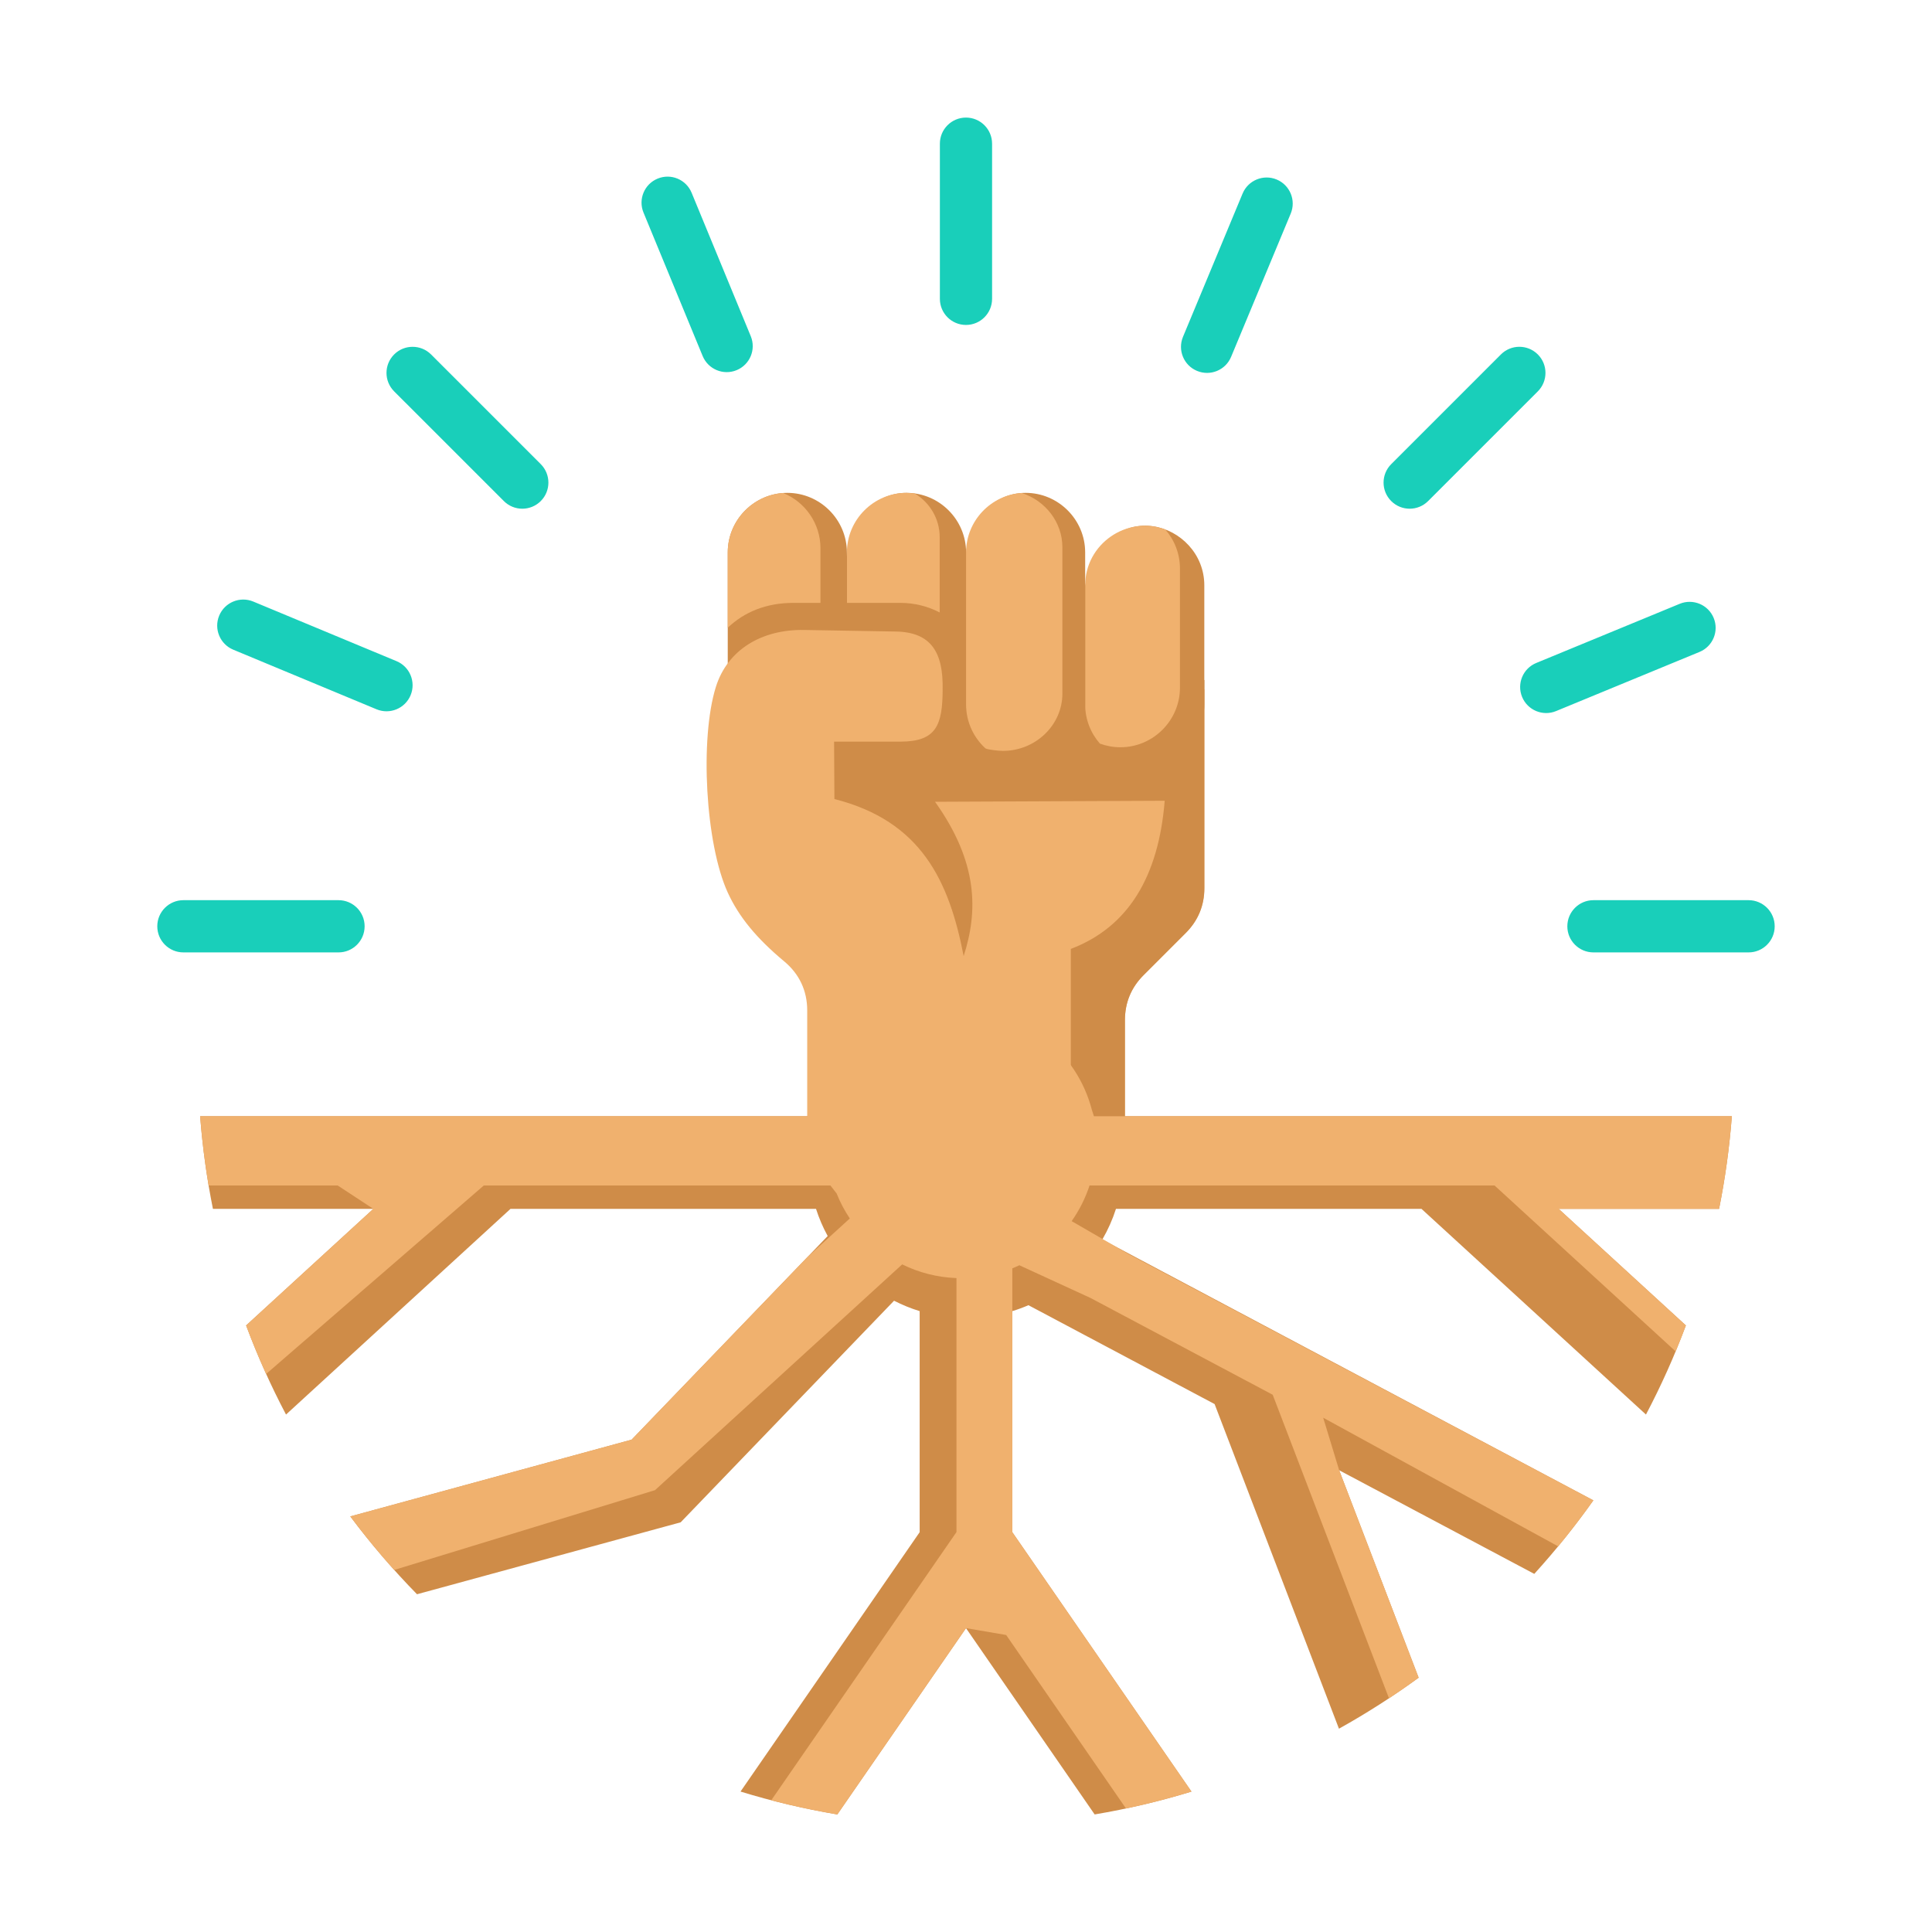 <svg width="100" height="100" viewBox="0 0 100 100" fill="none" xmlns="http://www.w3.org/2000/svg">
<path fill-rule="evenodd" clip-rule="evenodd" d="M46.921 25.51C48.617 25.51 50.004 26.897 50.004 28.593V36.466C50.004 38.162 48.617 39.55 46.921 39.55C45.225 39.55 44.301 38.098 43.837 36.466L42.988 33.478L43.837 28.593C44.128 26.922 45.225 25.51 46.921 25.51Z" fill="#CF8C48"/>
<path fill-rule="evenodd" clip-rule="evenodd" d="M46.919 25.51L47.337 25.538C48.114 25.996 48.638 26.84 48.638 27.802V31.701C48.027 31.384 47.335 31.205 46.602 31.205H43.836V28.593C43.836 26.897 45.223 25.51 46.919 25.51Z" fill="#F0B16E"/>
<path fill-rule="evenodd" clip-rule="evenodd" d="M40.751 25.51C39.056 25.51 37.668 26.897 37.668 28.593V36.466C37.668 38.162 39.056 39.55 40.751 39.55C42.447 39.55 43.835 38.162 43.835 36.466V28.593C43.835 26.897 42.447 25.51 40.751 25.51Z" fill="#CF8C48"/>
<path fill-rule="evenodd" clip-rule="evenodd" d="M40.537 25.517C38.94 25.628 37.668 26.969 37.668 28.592V32.491C38.525 31.679 39.653 31.205 41.068 31.205H42.467V28.375C42.467 27.086 41.666 25.976 40.537 25.517Z" fill="#F0B16E"/>
<path fill-rule="evenodd" clip-rule="evenodd" d="M41.781 60.013V52.294C41.781 51.284 41.374 50.414 40.597 49.767C39.145 48.557 38.245 47.452 37.672 46.207C36.513 43.689 36.215 38.247 37.051 35.561C37.656 33.62 39.438 32.57 41.62 32.607L46.37 32.688C48.214 32.72 48.825 33.791 48.791 35.679H62.337V45.965C62.337 46.871 62.014 47.65 61.374 48.291L59.19 50.475C58.549 51.116 58.226 51.896 58.226 52.801V60.013H41.781Z" fill="#F0B16E"/>
<path fill-rule="evenodd" clip-rule="evenodd" d="M48.792 35.679L49.013 34.948L62.338 35.197V45.965C62.338 46.871 62.015 47.65 61.375 48.291L59.19 50.475C58.55 51.116 58.227 51.896 58.227 52.801V60.013H55.425V49.116C58.42 47.977 59.969 45.347 60.285 41.447L48.398 41.5C50.64 44.647 50.625 47.168 49.879 49.487C49.124 45.593 47.684 42.498 43.189 41.358L43.172 38.387H46.604C48.47 38.386 48.785 37.53 48.792 35.679Z" fill="#CF8C48"/>
<path fill-rule="evenodd" clip-rule="evenodd" d="M62.335 36.466V30.299C62.335 27.035 57.318 25.403 56.168 30.299L55.422 33.478L56.168 36.466C57.406 41.422 62.335 39.665 62.335 36.466Z" fill="#CF8C48"/>
<path fill-rule="evenodd" clip-rule="evenodd" d="M60.314 27.405C58.319 26.667 56.168 28.156 56.168 30.299V36.466C56.168 37.238 56.455 37.945 56.929 38.488C57.26 38.611 57.618 38.678 57.991 38.678C59.687 38.678 61.074 37.29 61.074 35.594V29.427C61.074 28.655 60.787 27.948 60.314 27.405Z" fill="#F0B16E"/>
<path fill-rule="evenodd" clip-rule="evenodd" d="M53.085 25.51C51.389 25.51 50.224 26.912 50.001 28.593L49.473 32.593L50.001 36.466C50.231 38.147 51.389 39.55 53.085 39.55C54.781 39.55 56.168 38.162 56.168 36.466V28.593C56.168 26.897 54.781 25.51 53.085 25.51Z" fill="#CF8C48"/>
<path fill-rule="evenodd" clip-rule="evenodd" d="M52.886 25.517C51.283 25.621 50.004 26.965 50.004 28.593V36.466C50.004 37.362 50.391 38.171 51.006 38.736C51.13 38.806 51.704 38.866 51.906 38.866C53.602 38.866 54.989 37.531 54.989 35.9V28.328C54.989 27.026 54.105 25.913 52.886 25.517Z" fill="#F0B16E"/>
<path fill-rule="evenodd" clip-rule="evenodd" d="M21.584 82.518C20.347 81.254 19.192 79.909 18.131 78.489L32.693 74.516L42.841 63.977C42.598 63.532 42.395 63.062 42.237 62.571H26.423L14.804 73.217C14.022 71.732 13.331 70.193 12.739 68.604L19.323 62.571H11.021C10.707 61.004 10.484 59.404 10.359 57.775H89.64C89.516 59.404 89.293 61.004 88.979 62.571H80.676L87.261 68.604C86.669 70.192 85.977 71.732 85.195 73.217L73.576 62.571H57.762C57.583 63.129 57.345 63.66 57.056 64.157L82.472 77.658C81.53 78.989 80.508 80.26 79.414 81.464L69.315 76.1L73.428 86.837C72.112 87.798 70.735 88.681 69.304 89.477L62.868 72.675L53.232 67.557C52.961 67.674 52.683 67.777 52.397 67.864V79.306L61.67 92.732C60.042 93.231 58.368 93.627 56.659 93.915L50 84.273L43.34 93.915C41.631 93.627 39.958 93.231 38.329 92.731L47.602 79.305V67.864C47.141 67.723 46.698 67.541 46.276 67.325L35.231 78.795L21.584 82.518Z" fill="#CF8C48"/>
<path fill-rule="evenodd" clip-rule="evenodd" d="M20.405 81.26C19.606 80.372 18.847 79.448 18.131 78.489L32.693 74.516L41.796 65.061L43.986 63.068C43.715 62.664 43.486 62.23 43.303 61.772L42.98 61.359H25.044L13.775 71.116C13.402 70.293 13.056 69.456 12.738 68.604L19.323 62.571L17.477 61.359H10.797C10.599 60.181 10.452 58.986 10.359 57.775H41.769L43.022 57.494C43.782 54.473 46.517 52.235 49.774 52.235C53.013 52.235 55.735 54.447 56.514 57.442L56.621 57.775H89.64C89.516 59.404 89.293 61.004 88.979 62.571H80.676L87.261 68.604C87.092 69.056 86.916 69.504 86.731 69.948L77.356 61.359H56.395C56.178 62.024 55.863 62.645 55.468 63.206L58.421 64.913L82.473 77.658C81.895 78.475 81.286 79.269 80.65 80.039L68.488 73.381L69.316 76.1L73.429 86.837C72.926 87.204 72.414 87.56 71.894 87.904L65.875 72.192L56.444 67.182L52.761 65.489C52.642 65.546 52.521 65.599 52.398 65.649V79.306L61.67 92.732C60.561 93.072 59.43 93.364 58.281 93.607L52.079 84.627L50 84.272L43.34 93.915C42.183 93.72 41.042 93.475 39.92 93.182L49.507 79.3V66.154C48.501 66.116 47.55 65.865 46.697 65.444L33.902 77.131L20.405 81.26Z" fill="#F0B16E"/>
<path fill-rule="evenodd" clip-rule="evenodd" d="M80.541 36.806C79.853 37.089 79.066 36.76 78.783 36.072C78.501 35.384 78.829 34.597 79.517 34.315L86.942 31.253C87.63 30.97 88.417 31.298 88.7 31.986C88.983 32.674 88.654 33.461 87.966 33.744L80.541 36.806ZM27.99 24.024C28.517 24.552 28.517 25.408 27.99 25.935C27.462 26.463 26.607 26.463 26.079 25.935L20.401 20.257C19.873 19.729 19.873 18.874 20.401 18.346C20.928 17.819 21.784 17.819 22.312 18.346L27.99 24.024ZM17.522 46.593C18.268 46.593 18.873 47.198 18.873 47.944C18.873 48.691 18.268 49.296 17.522 49.296H9.492C8.746 49.296 8.141 48.691 8.141 47.944C8.141 47.198 8.746 46.593 9.492 46.593H17.522ZM20.524 34.221C21.212 34.507 21.538 35.297 21.253 35.984C20.967 36.672 20.178 36.998 19.49 36.713L12.074 33.628C11.386 33.342 11.06 32.553 11.345 31.865C11.631 31.177 12.42 30.851 13.108 31.136L20.524 34.221ZM38.86 17.403C39.143 18.091 38.815 18.878 38.127 19.16C37.439 19.443 36.652 19.114 36.369 18.427L33.307 11.001C33.024 10.313 33.353 9.527 34.041 9.244C34.729 8.961 35.515 9.29 35.798 9.977L38.86 17.403ZM63.722 18.47C63.437 19.158 62.647 19.484 61.959 19.198C61.271 18.913 60.945 18.123 61.231 17.435L64.316 10.019C64.602 9.332 65.391 9.005 66.079 9.291C66.767 9.577 67.093 10.366 66.808 11.054L63.722 18.47ZM51.35 15.467C51.35 16.214 50.745 16.819 49.999 16.819C49.253 16.819 48.648 16.214 48.648 15.467V7.437C48.648 6.691 49.253 6.086 49.999 6.086C50.745 6.086 51.35 6.691 51.35 7.437V15.467ZM82.476 49.296C81.73 49.296 81.125 48.691 81.125 47.945C81.125 47.199 81.73 46.593 82.476 46.593H90.507C91.253 46.593 91.858 47.199 91.858 47.945C91.858 48.691 91.253 49.296 90.507 49.296H82.476ZM73.919 25.935C73.392 26.463 72.536 26.463 72.009 25.935C71.481 25.407 71.481 24.552 72.009 24.024L77.687 18.346C78.214 17.818 79.07 17.818 79.598 18.346C80.125 18.873 80.125 19.729 79.598 20.257L73.919 25.935Z" fill="#19CFBA"/>
</svg>

